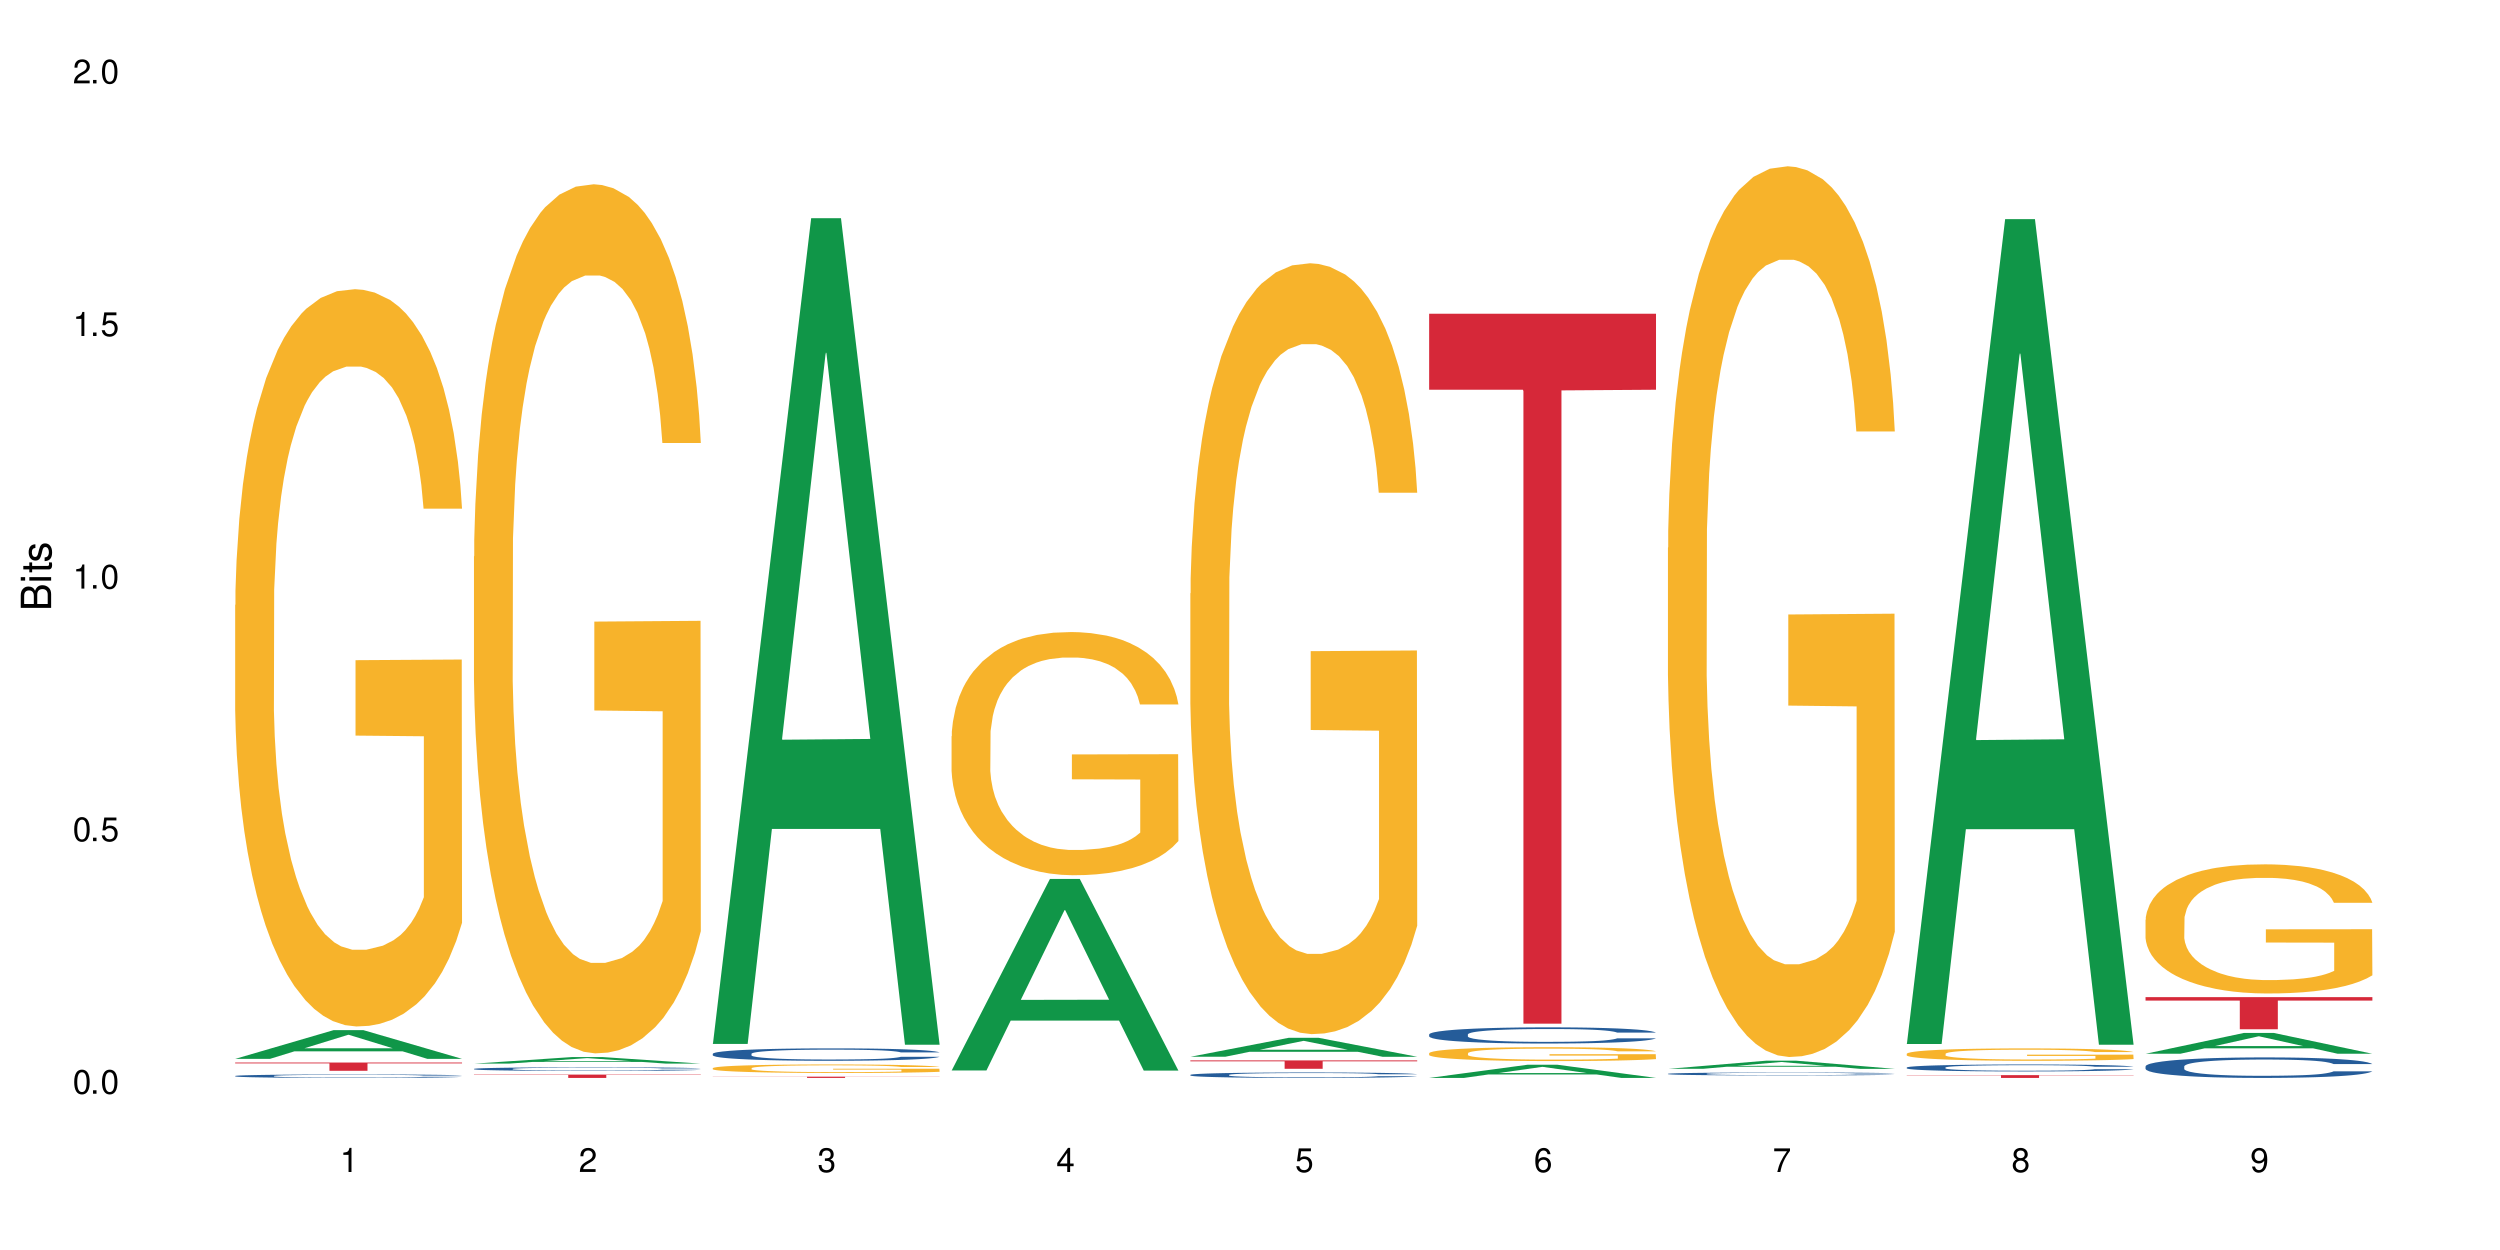 <?xml version="1.0" encoding="UTF-8"?>
<svg xmlns="http://www.w3.org/2000/svg" xmlns:xlink="http://www.w3.org/1999/xlink" width="720" height="360" viewBox="0 0 720 360">
<defs>
<g>
<g id="glyph-0-0">
</g>
<g id="glyph-0-1">
<path d="M 2.641 -6.938 C 2 -6.938 1.422 -6.656 1.078 -6.172 C 0.641 -5.562 0.406 -4.641 0.406 -3.359 C 0.406 -1.016 1.188 0.219 2.641 0.219 C 4.078 0.219 4.859 -1.016 4.859 -3.297 C 4.859 -4.641 4.656 -5.547 4.203 -6.172 C 3.844 -6.656 3.281 -6.938 2.641 -6.938 Z M 2.641 -6.188 C 3.547 -6.188 4 -5.25 4 -3.375 C 4 -1.406 3.562 -0.484 2.625 -0.484 C 1.734 -0.484 1.281 -1.438 1.281 -3.344 C 1.281 -5.25 1.734 -6.188 2.641 -6.188 Z M 2.641 -6.188 "/>
</g>
<g id="glyph-0-2">
<path d="M 1.828 -1 L 0.828 -1 L 0.828 0 L 1.828 0 Z M 1.828 -1 "/>
</g>
<g id="glyph-0-3">
<path d="M 4.562 -6.797 L 1.062 -6.797 L 0.547 -3.094 L 1.328 -3.094 C 1.719 -3.562 2.047 -3.734 2.578 -3.734 C 3.484 -3.734 4.062 -3.109 4.062 -2.094 C 4.062 -1.125 3.484 -0.531 2.578 -0.531 C 1.828 -0.531 1.375 -0.906 1.188 -1.672 L 0.328 -1.672 C 0.453 -1.109 0.547 -0.844 0.75 -0.594 C 1.125 -0.078 1.828 0.219 2.594 0.219 C 3.969 0.219 4.922 -0.781 4.922 -2.219 C 4.922 -3.562 4.031 -4.484 2.719 -4.484 C 2.25 -4.484 1.859 -4.359 1.469 -4.062 L 1.734 -5.969 L 4.562 -5.969 Z M 4.562 -6.797 "/>
</g>
<g id="glyph-0-4">
<path d="M 2.484 -4.938 L 2.484 0 L 3.328 0 L 3.328 -6.938 L 2.766 -6.938 C 2.469 -5.875 2.281 -5.734 0.984 -5.562 L 0.984 -4.938 Z M 2.484 -4.938 "/>
</g>
<g id="glyph-0-5">
<path d="M 4.859 -0.828 L 1.281 -0.828 C 1.359 -1.406 1.672 -1.781 2.5 -2.281 L 3.469 -2.828 C 4.406 -3.344 4.906 -4.062 4.906 -4.906 C 4.906 -5.484 4.672 -6.031 4.266 -6.406 C 3.859 -6.766 3.375 -6.938 2.719 -6.938 C 1.859 -6.938 1.219 -6.625 0.844 -6.031 C 0.609 -5.672 0.5 -5.234 0.484 -4.531 L 1.328 -4.531 C 1.359 -5.016 1.406 -5.281 1.531 -5.516 C 1.75 -5.938 2.188 -6.203 2.703 -6.203 C 3.469 -6.203 4.031 -5.641 4.031 -4.891 C 4.031 -4.344 3.719 -3.859 3.125 -3.516 L 2.234 -3 C 0.812 -2.172 0.406 -1.531 0.328 -0.016 L 4.859 -0.016 Z M 4.859 -0.828 "/>
</g>
<g id="glyph-0-6">
<path d="M 2.125 -3.188 L 2.578 -3.188 C 3.5 -3.188 3.984 -2.766 3.984 -1.922 C 3.984 -1.062 3.469 -0.531 2.594 -0.531 C 1.656 -0.531 1.203 -1 1.156 -2.016 L 0.312 -2.016 C 0.344 -1.453 0.438 -1.094 0.609 -0.781 C 0.953 -0.109 1.625 0.219 2.547 0.219 C 3.953 0.219 4.859 -0.625 4.859 -1.938 C 4.859 -2.828 4.516 -3.297 3.703 -3.594 C 4.344 -3.844 4.656 -4.328 4.656 -5.031 C 4.656 -6.219 3.875 -6.938 2.578 -6.938 C 1.203 -6.938 0.484 -6.172 0.453 -4.703 L 1.297 -4.703 C 1.312 -5.125 1.344 -5.359 1.453 -5.578 C 1.641 -5.969 2.062 -6.203 2.594 -6.203 C 3.344 -6.203 3.797 -5.75 3.797 -5 C 3.797 -4.516 3.609 -4.219 3.25 -4.047 C 3.016 -3.953 2.703 -3.922 2.125 -3.906 Z M 2.125 -3.188 "/>
</g>
<g id="glyph-0-7">
<path d="M 3.141 -1.672 L 3.141 0 L 3.984 0 L 3.984 -1.672 L 4.984 -1.672 L 4.984 -2.438 L 3.984 -2.438 L 3.984 -6.938 L 3.359 -6.938 L 0.266 -2.578 L 0.266 -1.672 Z M 3.141 -2.438 L 1 -2.438 L 3.141 -5.5 Z M 3.141 -2.438 "/>
</g>
<g id="glyph-0-8">
<path d="M 4.781 -5.125 C 4.609 -6.266 3.891 -6.938 2.844 -6.938 C 2.094 -6.938 1.422 -6.578 1.031 -5.953 C 0.594 -5.266 0.406 -4.422 0.406 -3.172 C 0.406 -2 0.578 -1.25 0.984 -0.641 C 1.359 -0.078 1.953 0.219 2.703 0.219 C 3.984 0.219 4.922 -0.75 4.922 -2.094 C 4.922 -3.375 4.062 -4.281 2.844 -4.281 C 2.172 -4.281 1.641 -4.031 1.281 -3.516 C 1.281 -5.234 1.828 -6.188 2.797 -6.188 C 3.391 -6.188 3.797 -5.797 3.938 -5.125 Z M 2.734 -3.531 C 3.547 -3.531 4.062 -2.953 4.062 -2.031 C 4.062 -1.156 3.484 -0.531 2.703 -0.531 C 1.922 -0.531 1.328 -1.188 1.328 -2.078 C 1.328 -2.938 1.906 -3.531 2.734 -3.531 Z M 2.734 -3.531 "/>
</g>
<g id="glyph-0-9">
<path d="M 4.984 -6.797 L 0.438 -6.797 L 0.438 -5.969 L 4.109 -5.969 C 2.5 -3.656 1.828 -2.234 1.328 0 L 2.219 0 C 2.594 -2.172 3.453 -4.047 4.984 -6.094 Z M 4.984 -6.797 "/>
</g>
<g id="glyph-0-10">
<path d="M 3.75 -3.656 C 4.469 -4.094 4.688 -4.438 4.688 -5.078 C 4.688 -6.172 3.844 -6.938 2.641 -6.938 C 1.438 -6.938 0.594 -6.172 0.594 -5.094 C 0.594 -4.438 0.812 -4.094 1.516 -3.656 C 0.734 -3.266 0.359 -2.703 0.359 -1.922 C 0.359 -0.656 1.281 0.219 2.641 0.219 C 3.984 0.219 4.922 -0.656 4.922 -1.922 C 4.922 -2.703 4.531 -3.266 3.75 -3.656 Z M 2.641 -6.188 C 3.359 -6.188 3.812 -5.75 3.812 -5.062 C 3.812 -4.406 3.344 -3.984 2.641 -3.984 C 1.922 -3.984 1.453 -4.406 1.453 -5.078 C 1.453 -5.75 1.922 -6.188 2.641 -6.188 Z M 2.641 -3.266 C 3.484 -3.266 4.062 -2.719 4.062 -1.906 C 4.062 -1.078 3.484 -0.531 2.625 -0.531 C 1.797 -0.531 1.219 -1.094 1.219 -1.906 C 1.219 -2.719 1.781 -3.266 2.641 -3.266 Z M 2.641 -3.266 "/>
</g>
<g id="glyph-0-11">
<path d="M 0.516 -1.578 C 0.672 -0.453 1.406 0.219 2.438 0.219 C 3.188 0.219 3.859 -0.141 4.266 -0.766 C 4.688 -1.453 4.891 -2.297 4.891 -3.547 C 4.891 -4.719 4.703 -5.453 4.312 -6.078 C 3.938 -6.641 3.344 -6.938 2.594 -6.938 C 1.297 -6.938 0.359 -5.969 0.359 -4.625 C 0.359 -3.344 1.234 -2.453 2.453 -2.453 C 3.094 -2.453 3.578 -2.672 4.016 -3.203 C 4 -1.484 3.469 -0.531 2.5 -0.531 C 1.906 -0.531 1.484 -0.906 1.359 -1.578 Z M 2.578 -6.203 C 3.375 -6.203 3.969 -5.531 3.969 -4.641 C 3.969 -3.797 3.391 -3.188 2.547 -3.188 C 1.734 -3.188 1.234 -3.766 1.234 -4.688 C 1.234 -5.562 1.797 -6.203 2.578 -6.203 Z M 2.578 -6.203 "/>
</g>
<g id="glyph-1-0">
</g>
<g id="glyph-1-1">
<path d="M 0 -0.953 L 0 -4.891 C 0 -5.719 -0.234 -6.344 -0.734 -6.797 C -1.188 -7.234 -1.812 -7.469 -2.5 -7.469 C -3.547 -7.469 -4.188 -7 -4.625 -5.875 C -4.984 -6.688 -5.625 -7.094 -6.531 -7.094 C -7.172 -7.094 -7.734 -6.859 -8.141 -6.391 C -8.562 -5.922 -8.75 -5.344 -8.75 -4.5 L -8.75 -0.953 Z M -4.984 -2.062 L -7.766 -2.062 L -7.766 -4.219 C -7.766 -4.844 -7.688 -5.203 -7.453 -5.5 C -7.219 -5.812 -6.859 -5.969 -6.375 -5.969 C -5.891 -5.969 -5.531 -5.812 -5.297 -5.5 C -5.062 -5.203 -4.984 -4.844 -4.984 -4.219 Z M -0.984 -2.062 L -4 -2.062 L -4 -4.781 C -4 -5.766 -3.438 -6.359 -2.484 -6.359 C -1.547 -6.359 -0.984 -5.766 -0.984 -4.781 Z M -0.984 -2.062 "/>
</g>
<g id="glyph-1-2">
<path d="M -6.281 -1.797 L -6.281 -0.797 L 0 -0.797 L 0 -1.797 Z M -8.75 -1.797 L -8.75 -0.797 L -7.484 -0.797 L -7.484 -1.797 Z M -8.75 -1.797 "/>
</g>
<g id="glyph-1-3">
<path d="M -6.281 -3.047 L -6.281 -2.016 L -8.016 -2.016 L -8.016 -1.016 L -6.281 -1.016 L -6.281 -0.172 L -5.469 -0.172 L -5.469 -1.016 L -0.719 -1.016 C -0.078 -1.016 0.281 -1.453 0.281 -2.234 C 0.281 -2.5 0.25 -2.719 0.188 -3.047 L -0.641 -3.047 C -0.609 -2.906 -0.594 -2.766 -0.594 -2.562 C -0.594 -2.141 -0.719 -2.016 -1.156 -2.016 L -5.469 -2.016 L -5.469 -3.047 Z M -6.281 -3.047 "/>
</g>
<g id="glyph-1-4">
<path d="M -4.531 -5.25 C -5.766 -5.25 -6.469 -4.422 -6.469 -2.969 C -6.469 -1.516 -5.719 -0.562 -4.547 -0.562 C -3.562 -0.562 -3.094 -1.062 -2.734 -2.562 L -2.516 -3.484 C -2.344 -4.188 -2.094 -4.469 -1.641 -4.469 C -1.047 -4.469 -0.641 -3.875 -0.641 -3 C -0.641 -2.453 -0.797 -2 -1.062 -1.75 C -1.25 -1.594 -1.422 -1.531 -1.875 -1.469 L -1.875 -0.406 C -0.422 -0.453 0.281 -1.266 0.281 -2.922 C 0.281 -4.5 -0.5 -5.516 -1.719 -5.516 C -2.656 -5.516 -3.172 -4.984 -3.469 -3.734 L -3.703 -2.766 C -3.891 -1.953 -4.156 -1.609 -4.594 -1.609 C -5.188 -1.609 -5.547 -2.125 -5.547 -2.938 C -5.547 -3.75 -5.203 -4.172 -4.531 -4.203 Z M -4.531 -5.25 "/>
</g>
</g>
</defs>
<rect x="-72" y="-36" width="864" height="432" fill="rgb(100%, 100%, 100%)" fill-opacity="1"/>
<path fill-rule="nonzero" fill="rgb(6.275%, 58.824%, 28.235%)" fill-opacity="1" d="M 67.73 304.945 L 67.801 304.938 L 96.07 296.68 L 104.656 296.68 L 133.066 304.953 L 123.082 304.953 L 115.965 302.793 L 84.762 302.793 L 77.781 304.945 L 67.73 304.945 L 87.766 301.902 L 113.102 301.895 L 100.469 298.031 L 100.328 298.023 L 100.188 298.047 L 87.695 301.895 L 87.766 301.902 Z M 67.73 304.945 "/>
<path fill-rule="nonzero" fill="rgb(14.51%, 36.078%, 60%)" fill-opacity="1" d="M 67.73 309.875 L 67.812 309.875 L 67.812 309.852 L 68.051 309.816 L 68.605 309.773 L 69.164 309.742 L 70.598 309.688 L 72.59 309.637 L 74.664 309.598 L 76.176 309.574 L 77.531 309.555 L 80.637 309.52 L 82.629 309.504 L 84.781 309.488 L 87.41 309.473 L 89.324 309.461 L 93.625 309.449 L 96.812 309.441 L 99.281 309.438 L 104.621 309.438 L 107.809 309.441 L 110.117 309.445 L 112.668 309.453 L 114.82 309.461 L 118.562 309.484 L 121.91 309.508 L 123.426 309.523 L 125.816 309.551 L 127.648 309.578 L 128.922 309.602 L 130.355 309.637 L 131.629 309.68 L 132.586 309.727 L 133.066 309.766 L 121.91 309.766 L 121.352 309.727 L 120.715 309.699 L 119.52 309.66 L 118.324 309.637 L 116.652 309.609 L 115.137 309.59 L 113.066 309.574 L 111.234 309.562 L 109.32 309.555 L 107.488 309.547 L 103.984 309.543 L 98.406 309.543 L 95.297 309.551 L 93.625 309.559 L 91.234 309.57 L 89.562 309.582 L 87.57 309.602 L 86.215 309.617 L 84.543 309.641 L 83.348 309.664 L 81.992 309.691 L 81.195 309.715 L 80.48 309.742 L 79.84 309.77 L 79.363 309.805 L 79.043 309.836 L 78.887 309.871 L 78.887 310.012 L 79.043 310.047 L 79.441 310.086 L 80.48 310.141 L 81.992 310.188 L 83.746 310.227 L 85.418 310.254 L 86.375 310.27 L 87.648 310.281 L 89.641 310.301 L 92.512 310.32 L 94.184 310.328 L 96.734 310.332 L 99.363 310.336 L 102.867 310.336 L 105.977 310.332 L 108.047 310.328 L 110.199 310.32 L 113.145 310.305 L 114.98 310.293 L 116.57 310.273 L 117.766 310.258 L 118.562 310.242 L 119.758 310.215 L 120.715 310.184 L 121.434 310.148 L 121.91 310.117 L 133.066 310.117 L 132.586 310.156 L 131.871 310.191 L 131.152 310.219 L 130.039 310.25 L 128.762 310.277 L 126.93 310.312 L 125.418 310.332 L 123.426 310.355 L 121.59 310.371 L 119.602 310.387 L 116.652 310.406 L 114.738 310.414 L 112.668 310.422 L 110.199 310.43 L 107.09 310.438 L 103.746 310.441 L 97.289 310.441 L 94.82 310.438 L 91.555 310.43 L 87.492 310.41 L 84.543 310.395 L 82.23 310.375 L 80.238 310.359 L 78.008 310.332 L 75.141 310.293 L 73.387 310.262 L 72.191 310.238 L 70.84 310.199 L 69.883 310.168 L 68.766 310.117 L 67.969 310.051 L 67.73 310 Z M 67.73 309.875 "/>
<path fill-rule="nonzero" fill="rgb(96.863%, 70.196%, 16.863%)" fill-opacity="1" d="M 67.73 174.234 L 67.812 174.039 L 67.812 170.16 L 68.129 161.434 L 68.926 149.41 L 69.961 139.52 L 71.078 131.766 L 71.793 127.691 L 72.988 121.875 L 74.023 117.609 L 76.656 108.883 L 80 100.738 L 81.832 97.246 L 83.906 93.949 L 86.852 90.266 L 88.207 88.91 L 92.352 85.805 L 97.051 83.867 L 102.23 83.285 L 104.621 83.48 L 107.887 84.254 L 112.348 86.387 L 114.898 88.328 L 116.891 90.266 L 118.961 92.785 L 121.512 96.664 L 123.902 101.32 L 125.816 105.973 L 127.727 111.789 L 129.32 117.996 L 130.676 124.785 L 131.871 132.93 L 132.586 139.715 L 133.066 146.504 L 121.988 146.504 L 121.352 139.715 L 120.637 134.48 L 119.441 128.078 L 118.246 123.426 L 117.051 119.742 L 114.82 114.699 L 112.906 111.598 L 110.516 108.883 L 108.207 107.137 L 105.578 105.973 L 103.984 105.586 L 99.762 105.586 L 95.938 106.941 L 93.707 108.496 L 92.113 110.047 L 89.879 112.953 L 88.527 115.281 L 87.73 116.832 L 85.34 122.844 L 83.746 128.273 L 82.871 131.957 L 81.754 137.777 L 80.957 143.012 L 80.082 150.77 L 79.602 156.586 L 78.965 169.773 L 78.887 204.68 L 79.125 212.047 L 79.602 219.996 L 80.238 226.977 L 81.195 234.348 L 82.152 239.973 L 83.824 247.535 L 85.258 252.574 L 86.375 255.871 L 88.527 261.109 L 89.402 262.852 L 91.473 266.344 L 93.625 269.059 L 96.254 271.387 L 98.246 272.551 L 101.434 273.52 L 105.496 273.52 L 110.277 272.355 L 113.305 270.805 L 115.379 269.254 L 116.73 267.895 L 118.406 265.762 L 119.602 263.824 L 120.715 261.691 L 122.07 258.395 L 122.07 212.047 L 102.391 211.852 L 102.391 190.133 L 132.984 189.941 L 133.066 265.762 L 131.391 270.996 L 129.32 276.039 L 127.328 279.918 L 125.258 283.215 L 122.309 286.898 L 119.918 289.227 L 116.254 291.941 L 112.906 293.688 L 109.402 294.852 L 106.293 295.434 L 102.629 295.625 L 99.363 295.238 L 95.855 294.074 L 93.066 292.523 L 90.52 290.582 L 87.969 288.062 L 84.781 283.992 L 82.711 280.695 L 80.559 276.621 L 78.406 271.773 L 76.496 266.539 L 75.219 262.465 L 73.945 257.812 L 72.59 251.992 L 71.316 245.402 L 70.359 239.391 L 69.484 232.602 L 68.848 226.203 L 68.211 217.477 L 67.891 210.496 L 67.73 204.484 Z M 67.73 174.234 "/>
<path fill-rule="nonzero" fill="rgb(83.922%, 15.686%, 22.353%)" fill-opacity="1" d="M 67.73 306.008 L 133.066 306.008 L 133.066 306.262 L 105.836 306.266 L 105.836 308.383 L 94.879 308.383 L 94.879 306.266 L 94.723 306.262 L 67.73 306.262 Z M 67.73 306.008 "/>
<path fill-rule="nonzero" fill="rgb(6.275%, 58.824%, 28.235%)" fill-opacity="1" d="M 136.504 306.324 L 136.574 306.32 L 164.844 304.43 L 173.43 304.43 L 201.836 306.324 L 191.855 306.324 L 184.738 305.828 L 153.535 305.828 L 146.555 306.324 L 136.504 306.324 L 156.535 305.625 L 181.875 305.625 L 169.242 304.738 L 169.102 304.734 L 168.961 304.742 L 156.469 305.625 L 156.535 305.625 Z M 136.504 306.324 "/>
<path fill-rule="nonzero" fill="rgb(14.51%, 36.078%, 60%)" fill-opacity="1" d="M 136.504 307.832 L 136.582 307.832 L 136.582 307.809 L 136.824 307.773 L 137.379 307.727 L 137.938 307.695 L 139.371 307.641 L 141.363 307.586 L 143.434 307.543 L 144.949 307.52 L 146.305 307.5 L 149.41 307.465 L 151.402 307.445 L 153.555 307.43 L 156.184 307.414 L 158.098 307.402 L 162.398 307.391 L 165.586 307.383 L 168.055 307.379 L 173.395 307.379 L 176.582 307.383 L 178.891 307.387 L 181.441 307.395 L 183.594 307.402 L 187.336 307.426 L 190.684 307.453 L 192.195 307.469 L 194.586 307.496 L 196.418 307.523 L 197.695 307.551 L 199.129 307.586 L 200.402 307.629 L 201.359 307.676 L 201.836 307.719 L 190.684 307.719 L 190.125 307.68 L 189.488 307.648 L 188.293 307.609 L 187.098 307.582 L 185.426 307.555 L 183.91 307.539 L 181.84 307.52 L 180.008 307.508 L 178.094 307.5 L 176.262 307.492 L 172.758 307.488 L 167.18 307.488 L 164.07 307.496 L 162.398 307.504 L 160.008 307.52 L 158.336 307.531 L 156.344 307.551 L 154.988 307.566 L 153.316 307.59 L 152.121 307.613 L 150.766 307.645 L 149.969 307.668 L 149.25 307.695 L 148.613 307.727 L 148.137 307.758 L 147.816 307.793 L 147.66 307.828 L 147.66 307.977 L 147.816 308.012 L 148.215 308.051 L 149.25 308.109 L 150.766 308.16 L 152.52 308.199 L 154.191 308.227 L 155.148 308.242 L 156.422 308.258 L 158.414 308.277 L 161.281 308.293 L 162.957 308.301 L 165.504 308.309 L 168.137 308.312 L 171.641 308.312 L 174.746 308.309 L 176.82 308.305 L 178.973 308.297 L 181.918 308.281 L 183.75 308.266 L 185.344 308.246 L 186.539 308.23 L 187.336 308.215 L 188.531 308.184 L 189.488 308.152 L 190.203 308.121 L 190.684 308.086 L 201.836 308.086 L 201.359 308.125 L 200.645 308.16 L 199.926 308.191 L 198.809 308.223 L 197.535 308.254 L 195.703 308.285 L 194.188 308.309 L 192.195 308.332 L 190.363 308.352 L 188.371 308.367 L 185.426 308.387 L 183.512 308.395 L 181.441 308.402 L 178.973 308.41 L 175.863 308.418 L 172.516 308.422 L 166.062 308.422 L 163.594 308.418 L 160.328 308.406 L 156.262 308.391 L 153.316 308.371 L 151.004 308.355 L 149.012 308.336 L 146.781 308.309 L 143.914 308.27 L 142.16 308.234 L 140.965 308.207 L 139.609 308.172 L 138.656 308.137 L 137.539 308.086 L 136.742 308.016 L 136.504 307.965 Z M 136.504 307.832 "/>
<path fill-rule="nonzero" fill="rgb(96.863%, 70.196%, 16.863%)" fill-opacity="1" d="M 136.504 160.277 L 136.582 160.047 L 136.582 155.477 L 136.902 145.188 L 137.699 131.016 L 138.734 119.359 L 139.852 110.215 L 140.566 105.414 L 141.762 98.555 L 142.797 93.527 L 145.426 83.242 L 148.773 73.641 L 150.605 69.527 L 152.68 65.641 L 155.625 61.297 L 156.98 59.695 L 161.125 56.039 L 165.824 53.754 L 171.004 53.066 L 173.395 53.297 L 176.66 54.211 L 181.121 56.723 L 183.672 59.012 L 185.664 61.297 L 187.734 64.27 L 190.285 68.84 L 192.676 74.324 L 194.586 79.812 L 196.5 86.668 L 198.094 93.984 L 199.449 101.984 L 200.645 111.586 L 201.359 119.586 L 201.836 127.586 L 190.762 127.586 L 190.125 119.586 L 189.41 113.414 L 188.215 105.871 L 187.02 100.387 L 185.824 96.043 L 183.594 90.098 L 181.68 86.441 L 179.289 83.242 L 176.98 81.184 L 174.348 79.812 L 172.758 79.355 L 168.535 79.355 L 164.707 80.957 L 162.477 82.785 L 160.883 84.613 L 158.652 88.043 L 157.301 90.785 L 156.504 92.613 L 154.113 99.699 L 152.52 106.102 L 151.641 110.441 L 150.527 117.301 L 149.73 123.473 L 148.852 132.617 L 148.375 139.473 L 147.738 155.02 L 147.66 196.164 L 147.898 204.852 L 148.375 214.223 L 149.012 222.453 L 149.969 231.141 L 150.926 237.77 L 152.598 246.684 L 154.031 252.625 L 155.148 256.512 L 157.301 262.684 L 158.176 264.742 L 160.246 268.855 L 162.398 272.055 L 165.027 274.801 L 167.02 276.172 L 170.207 277.312 L 174.27 277.312 L 179.051 275.941 L 182.078 274.113 L 184.148 272.285 L 185.504 270.684 L 187.176 268.172 L 188.371 265.883 L 189.488 263.371 L 190.844 259.484 L 190.844 204.852 L 171.164 204.621 L 171.164 179.02 L 201.758 178.793 L 201.836 268.172 L 200.164 274.344 L 198.094 280.285 L 196.102 284.859 L 194.031 288.742 L 191.082 293.086 L 188.691 295.828 L 185.027 299.031 L 181.68 301.086 L 178.176 302.457 L 175.066 303.145 L 171.402 303.375 L 168.137 302.918 L 164.629 301.543 L 161.84 299.715 L 159.289 297.43 L 156.742 294.457 L 153.555 289.656 L 151.484 285.773 L 149.332 280.973 L 147.18 275.258 L 145.27 269.086 L 143.992 264.285 L 142.719 258.797 L 141.363 251.941 L 140.09 244.168 L 139.133 237.082 L 138.258 229.082 L 137.617 221.539 L 136.98 211.25 L 136.664 203.023 L 136.504 195.938 Z M 136.504 160.277 "/>
<path fill-rule="nonzero" fill="rgb(83.922%, 15.686%, 22.353%)" fill-opacity="1" d="M 136.504 309.477 L 201.836 309.477 L 201.836 309.578 L 174.609 309.582 L 174.609 310.441 L 163.652 310.441 L 163.652 309.582 L 163.496 309.578 L 136.504 309.578 Z M 136.504 309.477 "/>
<path fill-rule="nonzero" fill="rgb(6.275%, 58.824%, 28.235%)" fill-opacity="1" d="M 205.277 300.652 L 205.348 300.43 L 233.617 62.844 L 242.203 62.844 L 270.609 300.875 L 260.629 300.875 L 253.508 238.742 L 222.309 238.742 L 215.328 300.652 L 205.277 300.652 L 225.309 213.039 L 250.648 212.816 L 238.012 101.734 L 237.875 101.512 L 237.734 102.18 L 225.238 212.816 L 225.309 213.039 Z M 205.277 300.652 "/>
<path fill-rule="nonzero" fill="rgb(14.51%, 36.078%, 60%)" fill-opacity="1" d="M 205.277 303.488 L 205.355 303.484 L 205.355 303.406 L 205.594 303.281 L 206.152 303.125 L 206.711 303.016 L 208.145 302.824 L 210.137 302.637 L 212.207 302.492 L 213.723 302.406 L 215.078 302.344 L 218.184 302.223 L 220.176 302.16 L 222.328 302.102 L 224.957 302.047 L 226.867 302.016 L 231.172 301.961 L 234.359 301.941 L 236.828 301.93 L 242.168 301.93 L 245.352 301.941 L 247.664 301.961 L 250.215 301.984 L 252.363 302.016 L 256.109 302.086 L 259.457 302.18 L 260.969 302.23 L 263.359 302.332 L 265.191 302.43 L 266.469 302.516 L 267.902 302.637 L 269.176 302.785 L 270.133 302.949 L 270.609 303.09 L 259.457 303.09 L 258.898 302.961 L 258.262 302.859 L 257.066 302.727 L 255.871 302.629 L 254.195 302.535 L 252.684 302.473 L 250.613 302.41 L 248.777 302.371 L 246.867 302.344 L 245.035 302.324 L 241.527 302.305 L 237.465 302.305 L 235.953 302.309 L 232.844 302.336 L 231.172 302.359 L 228.781 302.402 L 227.109 302.445 L 225.117 302.512 L 223.762 302.566 L 222.09 302.652 L 220.895 302.727 L 219.539 302.836 L 218.742 302.918 L 218.023 303.008 L 217.387 303.117 L 216.91 303.23 L 216.59 303.352 L 216.43 303.473 L 216.43 303.977 L 216.59 304.098 L 216.988 304.234 L 218.023 304.434 L 219.539 304.605 L 221.293 304.742 L 222.965 304.84 L 223.922 304.887 L 225.195 304.941 L 227.188 305.004 L 230.055 305.07 L 231.73 305.098 L 234.277 305.125 L 236.906 305.137 L 240.414 305.137 L 243.52 305.125 L 245.594 305.105 L 247.742 305.082 L 250.691 305.023 L 252.523 304.973 L 254.117 304.91 L 255.312 304.848 L 256.109 304.797 L 257.305 304.695 L 258.262 304.582 L 258.977 304.469 L 259.457 304.359 L 270.609 304.359 L 270.133 304.488 L 269.414 304.617 L 268.699 304.711 L 267.582 304.824 L 266.309 304.926 L 264.477 305.043 L 262.961 305.117 L 260.969 305.199 L 259.137 305.262 L 257.145 305.316 L 254.195 305.383 L 252.285 305.414 L 250.215 305.445 L 247.742 305.469 L 244.637 305.492 L 241.289 305.508 L 238.184 305.508 L 234.836 305.504 L 232.367 305.488 L 229.098 305.461 L 225.035 305.402 L 222.09 305.34 L 219.777 305.277 L 217.785 305.211 L 215.555 305.125 L 212.688 304.98 L 210.934 304.867 L 209.738 304.777 L 208.383 304.648 L 207.426 304.535 L 206.312 304.352 L 205.516 304.117 L 205.277 303.938 Z M 205.277 303.488 "/>
<path fill-rule="nonzero" fill="rgb(96.863%, 70.196%, 16.863%)" fill-opacity="1" d="M 205.277 307.617 L 205.355 307.613 L 205.355 307.57 L 205.676 307.469 L 206.473 307.328 L 207.508 307.215 L 208.621 307.125 L 209.34 307.078 L 210.535 307.012 L 211.57 306.961 L 214.199 306.859 L 217.547 306.766 L 219.379 306.727 L 221.449 306.688 L 224.398 306.645 L 225.754 306.629 L 229.895 306.594 L 234.598 306.57 L 239.777 306.562 L 242.168 306.566 L 245.434 306.574 L 249.895 306.598 L 252.445 306.621 L 254.438 306.645 L 256.508 306.672 L 259.059 306.719 L 261.449 306.773 L 263.359 306.828 L 265.273 306.895 L 266.867 306.965 L 268.219 307.043 L 269.414 307.137 L 270.133 307.219 L 270.609 307.297 L 259.535 307.297 L 258.898 307.219 L 258.18 307.156 L 256.984 307.082 L 255.789 307.027 L 254.594 306.984 L 252.363 306.926 L 250.453 306.891 L 248.062 306.859 L 245.75 306.84 L 243.121 306.828 L 241.527 306.82 L 237.305 306.82 L 233.48 306.836 L 231.25 306.855 L 229.656 306.875 L 227.426 306.906 L 226.07 306.934 L 225.273 306.953 L 222.883 307.023 L 221.293 307.086 L 220.414 307.129 L 219.301 307.195 L 218.504 307.254 L 217.625 307.344 L 217.148 307.414 L 216.512 307.566 L 216.43 307.969 L 216.672 308.055 L 217.148 308.145 L 217.785 308.227 L 218.742 308.312 L 219.699 308.379 L 221.371 308.465 L 222.805 308.523 L 223.922 308.562 L 226.07 308.621 L 226.949 308.641 L 229.02 308.684 L 231.172 308.715 L 233.801 308.742 L 235.793 308.754 L 238.98 308.766 L 243.043 308.766 L 247.824 308.754 L 250.852 308.734 L 252.922 308.715 L 254.277 308.699 L 255.949 308.676 L 257.145 308.652 L 258.262 308.629 L 259.613 308.59 L 259.613 308.055 L 239.934 308.051 L 239.934 307.801 L 270.531 307.797 L 270.609 308.676 L 268.938 308.738 L 266.867 308.797 L 264.875 308.84 L 262.801 308.879 L 259.855 308.922 L 257.465 308.949 L 253.801 308.98 L 250.453 309 L 246.945 309.012 L 243.84 309.02 L 240.176 309.023 L 236.906 309.016 L 233.402 309.004 L 230.613 308.984 L 228.062 308.965 L 225.516 308.934 L 222.328 308.887 L 220.254 308.848 L 218.105 308.801 L 215.953 308.746 L 214.039 308.684 L 212.766 308.637 L 211.492 308.586 L 210.137 308.516 L 208.863 308.441 L 207.906 308.371 L 207.027 308.293 L 206.391 308.219 L 205.754 308.117 L 205.438 308.035 L 205.277 307.965 Z M 205.277 307.617 "/>
<path fill-rule="nonzero" fill="rgb(83.922%, 15.686%, 22.353%)" fill-opacity="1" d="M 205.277 310.078 L 270.609 310.078 L 270.609 310.117 L 243.383 310.117 L 243.383 310.441 L 232.426 310.441 L 232.426 310.117 L 205.277 310.117 Z M 205.277 310.078 "/>
<path fill-rule="nonzero" fill="rgb(6.275%, 58.824%, 28.235%)" fill-opacity="1" d="M 274.051 308.289 L 274.117 308.238 L 302.387 253.125 L 310.973 253.125 L 339.383 308.34 L 329.402 308.34 L 322.281 293.926 L 291.082 293.926 L 284.102 308.289 L 274.051 308.289 L 294.082 287.965 L 319.422 287.914 L 306.785 262.145 L 306.645 262.094 L 306.508 262.25 L 294.012 287.914 L 294.082 287.965 Z M 274.051 308.289 "/>
<path fill-rule="nonzero" fill="rgb(96.863%, 70.196%, 16.863%)" fill-opacity="1" d="M 274.051 212.027 L 274.129 211.961 L 274.129 210.684 L 274.449 207.805 L 275.246 203.84 L 276.281 200.578 L 277.395 198.02 L 278.113 196.676 L 279.309 194.754 L 280.344 193.348 L 282.973 190.469 L 286.32 187.785 L 288.152 186.633 L 290.223 185.543 L 293.172 184.328 L 294.527 183.883 L 298.668 182.859 L 303.371 182.219 L 308.547 182.027 L 310.938 182.09 L 314.207 182.348 L 318.668 183.051 L 321.219 183.691 L 323.207 184.328 L 325.281 185.16 L 327.832 186.441 L 330.219 187.977 L 332.133 189.512 L 334.043 191.43 L 335.637 193.477 L 336.992 195.715 L 338.188 198.402 L 338.906 200.641 L 339.383 202.879 L 328.309 202.879 L 327.672 200.641 L 326.953 198.914 L 325.758 196.801 L 324.562 195.266 L 323.367 194.051 L 321.137 192.391 L 319.227 191.367 L 316.836 190.469 L 314.523 189.895 L 311.895 189.512 L 310.301 189.383 L 306.078 189.383 L 302.254 189.832 L 300.023 190.344 L 298.43 190.855 L 296.199 191.812 L 294.844 192.582 L 294.047 193.094 L 291.656 195.074 L 290.062 196.867 L 289.188 198.082 L 288.07 200 L 287.273 201.727 L 286.398 204.285 L 285.922 206.207 L 285.285 210.555 L 285.203 222.07 L 285.441 224.5 L 285.922 227.121 L 286.559 229.426 L 287.516 231.855 L 288.469 233.711 L 290.145 236.207 L 291.578 237.867 L 292.691 238.957 L 294.844 240.684 L 295.723 241.258 L 297.793 242.41 L 299.945 243.305 L 302.574 244.074 L 304.566 244.457 L 307.75 244.777 L 311.816 244.777 L 316.598 244.395 L 319.625 243.883 L 321.695 243.371 L 323.051 242.922 L 324.723 242.219 L 325.918 241.578 L 327.035 240.875 L 328.387 239.789 L 328.387 224.5 L 308.707 224.438 L 308.707 217.273 L 339.305 217.207 L 339.383 242.219 L 337.711 243.945 L 335.637 245.609 L 333.645 246.887 L 331.574 247.977 L 328.625 249.191 L 326.238 249.957 L 322.57 250.855 L 319.227 251.43 L 315.719 251.812 L 312.613 252.004 L 308.945 252.07 L 305.68 251.941 L 302.176 251.559 L 299.387 251.047 L 296.836 250.406 L 294.285 249.574 L 291.102 248.23 L 289.027 247.145 L 286.875 245.801 L 284.727 244.203 L 282.812 242.473 L 281.539 241.133 L 280.266 239.598 L 278.91 237.676 L 277.633 235.504 L 276.68 233.52 L 275.801 231.281 L 275.164 229.168 L 274.527 226.293 L 274.207 223.988 L 274.051 222.004 Z M 274.051 212.027 "/>
<path fill-rule="nonzero" fill="rgb(6.275%, 58.824%, 28.235%)" fill-opacity="1" d="M 342.82 304.344 L 342.891 304.34 L 371.16 298.887 L 379.746 298.887 L 408.156 304.352 L 398.176 304.352 L 391.055 302.922 L 359.852 302.922 L 352.875 304.344 L 342.82 304.344 L 362.855 302.332 L 388.191 302.328 L 375.559 299.781 L 375.418 299.773 L 375.281 299.789 L 362.785 302.328 L 362.855 302.332 Z M 342.82 304.344 "/>
<path fill-rule="nonzero" fill="rgb(14.51%, 36.078%, 60%)" fill-opacity="1" d="M 342.82 309.559 L 342.902 309.555 L 342.902 309.52 L 343.141 309.465 L 343.699 309.398 L 344.258 309.352 L 345.691 309.266 L 347.684 309.184 L 349.754 309.121 L 351.266 309.086 L 352.621 309.055 L 355.73 309.004 L 357.723 308.977 L 359.871 308.953 L 362.5 308.926 L 364.414 308.914 L 368.715 308.891 L 371.902 308.879 L 374.375 308.875 L 379.711 308.875 L 382.898 308.883 L 385.211 308.887 L 387.758 308.898 L 389.91 308.914 L 393.656 308.945 L 397 308.984 L 398.516 309.008 L 400.906 309.051 L 402.738 309.094 L 404.012 309.133 L 405.445 309.184 L 406.723 309.25 L 407.68 309.32 L 408.156 309.383 L 397 309.383 L 396.445 309.328 L 395.805 309.281 L 394.609 309.223 L 393.414 309.184 L 391.742 309.141 L 390.23 309.113 L 388.156 309.086 L 386.324 309.07 L 384.414 309.055 L 382.578 309.047 L 379.074 309.039 L 375.012 309.039 L 373.496 309.043 L 370.391 309.055 L 368.715 309.062 L 366.324 309.082 L 364.652 309.102 L 362.66 309.129 L 361.305 309.156 L 359.633 309.191 L 358.438 309.227 L 357.082 309.273 L 356.285 309.309 L 355.57 309.348 L 354.934 309.395 L 354.453 309.445 L 354.137 309.5 L 353.977 309.551 L 353.977 309.773 L 354.137 309.824 L 354.535 309.883 L 355.57 309.973 L 357.082 310.047 L 358.836 310.105 L 360.508 310.148 L 361.465 310.168 L 362.742 310.191 L 364.734 310.223 L 367.602 310.25 L 369.273 310.262 L 371.824 310.273 L 374.453 310.277 L 377.957 310.277 L 381.066 310.273 L 383.137 310.266 L 385.289 310.254 L 388.238 310.23 L 390.07 310.207 L 391.664 310.18 L 392.859 310.152 L 393.656 310.129 L 394.852 310.086 L 395.805 310.035 L 396.523 309.988 L 397 309.938 L 408.156 309.938 L 407.68 309.996 L 406.961 310.051 L 406.242 310.094 L 405.129 310.145 L 403.852 310.188 L 402.02 310.238 L 400.508 310.27 L 398.516 310.305 L 396.684 310.332 L 394.691 310.355 L 391.742 310.387 L 389.832 310.398 L 387.758 310.414 L 385.289 310.426 L 382.18 310.434 L 378.836 310.441 L 375.727 310.441 L 372.383 310.438 L 369.91 310.434 L 366.645 310.422 L 362.582 310.395 L 359.633 310.367 L 357.324 310.34 L 355.332 310.312 L 353.102 310.273 L 350.23 310.211 L 348.48 310.16 L 347.285 310.121 L 345.93 310.066 L 344.973 310.016 L 343.859 309.934 L 343.062 309.832 L 342.82 309.754 Z M 342.82 309.559 "/>
<path fill-rule="nonzero" fill="rgb(96.863%, 70.196%, 16.863%)" fill-opacity="1" d="M 342.82 170.906 L 342.902 170.703 L 342.902 166.648 L 343.219 157.527 L 344.016 144.953 L 345.051 134.613 L 346.168 126.504 L 346.887 122.246 L 348.082 116.164 L 349.117 111.703 L 351.746 102.578 L 355.094 94.062 L 356.926 90.414 L 358.996 86.965 L 361.945 83.113 L 363.297 81.695 L 367.441 78.449 L 372.141 76.422 L 377.32 75.816 L 379.711 76.02 L 382.977 76.828 L 387.441 79.059 L 389.988 81.086 L 391.98 83.113 L 394.055 85.75 L 396.602 89.805 L 398.992 94.672 L 400.906 99.539 L 402.816 105.621 L 404.41 112.109 L 405.766 119.203 L 406.961 127.719 L 407.68 134.816 L 408.156 141.914 L 397.082 141.914 L 396.445 134.816 L 395.727 129.344 L 394.531 122.652 L 393.336 117.785 L 392.141 113.934 L 389.91 108.66 L 387.996 105.418 L 385.609 102.578 L 383.297 100.754 L 380.668 99.539 L 379.074 99.133 L 374.852 99.133 L 371.027 100.551 L 368.797 102.172 L 367.203 103.797 L 364.973 106.836 L 363.617 109.27 L 362.82 110.891 L 360.43 117.176 L 358.836 122.855 L 357.961 126.707 L 356.844 132.789 L 356.047 138.266 L 355.172 146.375 L 354.695 152.457 L 354.055 166.242 L 353.977 202.738 L 354.215 210.445 L 354.695 218.758 L 355.332 226.059 L 356.285 233.762 L 357.242 239.641 L 358.918 247.551 L 360.352 252.82 L 361.465 256.27 L 363.617 261.742 L 364.492 263.566 L 366.566 267.215 L 368.715 270.055 L 371.344 272.488 L 373.336 273.703 L 376.523 274.719 L 380.59 274.719 L 385.367 273.5 L 388.395 271.879 L 390.469 270.258 L 391.824 268.84 L 393.496 266.609 L 394.691 264.582 L 395.805 262.352 L 397.16 258.902 L 397.16 210.445 L 377.48 210.242 L 377.48 187.535 L 408.074 187.332 L 408.156 266.609 L 406.484 272.082 L 404.41 277.355 L 402.418 281.41 L 400.348 284.855 L 397.398 288.707 L 395.008 291.141 L 391.344 293.98 L 387.996 295.805 L 384.492 297.023 L 381.387 297.629 L 377.719 297.832 L 374.453 297.426 L 370.949 296.211 L 368.16 294.59 L 365.609 292.562 L 363.059 289.926 L 359.871 285.668 L 357.801 282.219 L 355.648 277.961 L 353.5 272.895 L 351.586 267.418 L 350.312 263.16 L 349.035 258.297 L 347.684 252.211 L 346.406 245.32 L 345.449 239.035 L 344.574 231.938 L 343.938 225.246 L 343.301 216.121 L 342.98 208.824 L 342.82 202.539 Z M 342.82 170.906 "/>
<path fill-rule="nonzero" fill="rgb(83.922%, 15.686%, 22.353%)" fill-opacity="1" d="M 342.82 305.402 L 408.156 305.402 L 408.156 305.664 L 380.926 305.664 L 380.926 307.82 L 369.973 307.82 L 369.973 305.668 L 369.812 305.664 L 342.82 305.664 Z M 342.82 305.402 "/>
<path fill-rule="nonzero" fill="rgb(6.275%, 58.824%, 28.235%)" fill-opacity="1" d="M 411.594 310.438 L 411.664 310.434 L 439.934 306.645 L 448.52 306.645 L 476.93 310.441 L 466.945 310.441 L 459.828 309.449 L 428.625 309.449 L 421.645 310.438 L 411.594 310.438 L 431.629 309.039 L 456.965 309.035 L 444.332 307.266 L 444.191 307.262 L 444.051 307.273 L 431.559 309.035 L 431.629 309.039 Z M 411.594 310.438 "/>
<path fill-rule="nonzero" fill="rgb(14.51%, 36.078%, 60%)" fill-opacity="1" d="M 411.594 297.906 L 411.676 297.902 L 411.676 297.797 L 411.914 297.637 L 412.473 297.434 L 413.027 297.293 L 414.461 297.039 L 416.453 296.797 L 418.527 296.609 L 420.039 296.5 L 421.395 296.414 L 424.5 296.254 L 426.492 296.176 L 428.645 296.102 L 431.273 296.031 L 433.188 295.988 L 437.488 295.918 L 440.676 295.891 L 443.145 295.875 L 448.484 295.875 L 451.672 295.895 L 453.98 295.914 L 456.531 295.949 L 458.684 295.988 L 462.426 296.082 L 465.773 296.199 L 467.289 296.27 L 469.68 296.402 L 471.512 296.527 L 472.785 296.641 L 474.219 296.797 L 475.496 296.988 L 476.449 297.207 L 476.93 297.391 L 465.773 297.391 L 465.215 297.219 L 464.578 297.086 L 463.383 296.91 L 462.188 296.789 L 460.516 296.664 L 459 296.582 L 456.93 296.504 L 455.098 296.453 L 453.184 296.414 L 451.352 296.387 L 447.848 296.363 L 443.785 296.363 L 442.27 296.371 L 439.164 296.406 L 437.488 296.434 L 435.098 296.496 L 433.426 296.551 L 431.434 296.637 L 430.078 296.707 L 428.406 296.816 L 427.211 296.918 L 425.855 297.059 L 425.059 297.164 L 424.344 297.281 L 423.707 297.422 L 423.227 297.574 L 422.91 297.73 L 422.75 297.883 L 422.75 298.543 L 422.91 298.695 L 423.309 298.875 L 424.344 299.137 L 425.855 299.363 L 427.609 299.539 L 429.281 299.668 L 430.238 299.727 L 431.512 299.797 L 433.504 299.883 L 436.375 299.969 L 438.047 300 L 440.598 300.035 L 443.227 300.051 L 446.73 300.051 L 449.84 300.035 L 451.91 300.016 L 454.062 299.98 L 457.008 299.906 L 458.844 299.84 L 460.438 299.758 L 461.629 299.676 L 462.426 299.609 L 463.621 299.477 L 464.578 299.332 L 465.297 299.184 L 465.773 299.039 L 476.93 299.039 L 476.449 299.207 L 475.734 299.375 L 475.016 299.5 L 473.902 299.648 L 472.625 299.781 L 470.793 299.93 L 469.281 300.027 L 467.289 300.133 L 465.457 300.215 L 463.465 300.285 L 460.516 300.371 L 458.602 300.414 L 456.531 300.453 L 454.062 300.488 L 450.953 300.516 L 447.609 300.535 L 444.5 300.539 L 441.152 300.531 L 438.684 300.512 L 435.418 300.473 L 431.355 300.398 L 428.406 300.316 L 426.094 300.234 L 424.105 300.148 L 421.871 300.035 L 419.004 299.848 L 417.25 299.703 L 416.055 299.582 L 414.703 299.418 L 413.746 299.27 L 412.629 299.031 L 411.832 298.727 L 411.594 298.492 Z M 411.594 297.906 "/>
<path fill-rule="nonzero" fill="rgb(96.863%, 70.196%, 16.863%)" fill-opacity="1" d="M 411.594 303.305 L 411.676 303.301 L 411.676 303.227 L 411.992 303.062 L 412.789 302.836 L 413.824 302.652 L 414.941 302.504 L 415.656 302.43 L 416.852 302.32 L 417.891 302.238 L 420.52 302.074 L 423.863 301.922 L 425.695 301.855 L 427.77 301.793 L 430.715 301.723 L 432.07 301.699 L 436.215 301.641 L 440.914 301.605 L 446.094 301.594 L 448.484 301.598 L 451.75 301.609 L 456.211 301.652 L 458.762 301.688 L 460.754 301.723 L 462.824 301.77 L 465.375 301.844 L 467.766 301.934 L 469.68 302.02 L 471.59 302.129 L 473.184 302.246 L 474.539 302.375 L 475.734 302.527 L 476.449 302.656 L 476.93 302.781 L 465.855 302.781 L 465.215 302.656 L 464.5 302.555 L 463.305 302.438 L 462.109 302.348 L 460.914 302.277 L 458.684 302.184 L 456.77 302.125 L 454.379 302.074 L 452.07 302.043 L 449.441 302.02 L 447.848 302.012 L 443.625 302.012 L 439.801 302.039 L 437.57 302.066 L 435.977 302.098 L 433.746 302.152 L 432.391 302.195 L 431.594 302.223 L 429.203 302.336 L 427.609 302.438 L 426.734 302.508 L 425.617 302.617 L 424.82 302.719 L 423.945 302.863 L 423.465 302.973 L 422.828 303.219 L 422.75 303.879 L 422.988 304.016 L 423.465 304.168 L 424.105 304.297 L 425.059 304.438 L 426.016 304.543 L 427.688 304.684 L 429.125 304.781 L 430.238 304.84 L 432.391 304.941 L 433.266 304.973 L 435.336 305.039 L 437.488 305.09 L 440.117 305.133 L 442.109 305.156 L 445.297 305.172 L 449.359 305.172 L 454.141 305.152 L 457.168 305.121 L 459.242 305.094 L 460.594 305.066 L 462.27 305.027 L 463.465 304.992 L 464.578 304.949 L 465.934 304.891 L 465.934 304.016 L 446.254 304.012 L 446.254 303.605 L 476.848 303.602 L 476.93 305.027 L 475.254 305.125 L 473.184 305.223 L 471.191 305.293 L 469.121 305.355 L 466.172 305.426 L 463.781 305.469 L 460.117 305.52 L 456.77 305.555 L 453.266 305.574 L 450.156 305.586 L 446.492 305.59 L 443.227 305.582 L 439.719 305.559 L 436.93 305.531 L 434.383 305.496 L 431.832 305.449 L 428.645 305.371 L 426.574 305.309 L 424.422 305.23 L 422.27 305.141 L 420.359 305.043 L 419.082 304.965 L 417.809 304.879 L 416.453 304.77 L 415.18 304.645 L 414.223 304.531 L 413.348 304.402 L 412.711 304.281 L 412.074 304.117 L 411.754 303.988 L 411.594 303.875 Z M 411.594 303.305 "/>
<path fill-rule="nonzero" fill="rgb(83.922%, 15.686%, 22.353%)" fill-opacity="1" d="M 411.594 90.355 L 476.93 90.355 L 476.93 112.242 L 449.699 112.434 L 449.699 294.82 L 438.746 294.82 L 438.746 112.629 L 438.586 112.242 L 411.594 112.242 Z M 411.594 90.355 "/>
<path fill-rule="nonzero" fill="rgb(6.275%, 58.824%, 28.235%)" fill-opacity="1" d="M 480.367 307.824 L 480.438 307.824 L 508.707 305.473 L 517.293 305.473 L 545.703 307.828 L 535.719 307.828 L 528.602 307.215 L 497.398 307.215 L 490.418 307.824 L 480.367 307.824 L 500.398 306.961 L 525.738 306.957 L 513.105 305.859 L 512.965 305.855 L 512.824 305.863 L 500.332 306.957 L 500.398 306.961 Z M 480.367 307.824 "/>
<path fill-rule="nonzero" fill="rgb(14.51%, 36.078%, 60%)" fill-opacity="1" d="M 480.367 309.25 L 480.445 309.25 L 480.445 309.23 L 480.688 309.203 L 481.242 309.164 L 481.801 309.141 L 483.234 309.094 L 485.227 309.051 L 487.301 309.016 L 488.812 308.996 L 490.168 308.98 L 493.273 308.949 L 495.266 308.938 L 497.418 308.922 L 500.047 308.91 L 501.961 308.902 L 506.262 308.891 L 509.449 308.883 L 520.445 308.883 L 522.754 308.887 L 525.305 308.895 L 527.457 308.902 L 531.199 308.918 L 534.547 308.941 L 536.059 308.953 L 538.449 308.977 L 540.285 309 L 541.559 309.02 L 542.992 309.051 L 544.266 309.082 L 545.223 309.125 L 545.703 309.156 L 534.547 309.156 L 533.988 309.125 L 533.352 309.102 L 532.156 309.07 L 530.961 309.047 L 529.289 309.023 L 527.773 309.012 L 525.703 308.996 L 523.871 308.984 L 521.957 308.98 L 520.125 308.973 L 516.621 308.969 L 512.555 308.969 L 511.043 308.973 L 507.934 308.977 L 506.262 308.984 L 503.871 308.992 L 502.199 309.004 L 500.207 309.02 L 498.852 309.031 L 497.18 309.055 L 495.984 309.07 L 494.629 309.098 L 493.832 309.117 L 493.117 309.137 L 492.477 309.164 L 492 309.191 L 491.68 309.219 L 491.523 309.246 L 491.523 309.367 L 491.68 309.395 L 492.078 309.426 L 493.117 309.473 L 494.629 309.516 L 496.383 309.547 L 498.055 309.57 L 499.012 309.582 L 500.285 309.594 L 502.277 309.609 L 505.145 309.625 L 506.82 309.633 L 509.367 309.637 L 512 309.641 L 515.504 309.641 L 518.613 309.637 L 520.684 309.633 L 522.836 309.629 L 525.781 309.613 L 527.613 309.602 L 530.402 309.574 L 532.395 309.535 L 533.352 309.508 L 534.07 309.484 L 534.547 309.457 L 545.703 309.457 L 545.223 309.488 L 544.508 309.516 L 543.789 309.539 L 542.672 309.566 L 541.398 309.59 L 539.566 309.617 L 538.051 309.637 L 536.059 309.656 L 534.227 309.672 L 532.234 309.684 L 529.289 309.699 L 527.375 309.707 L 525.305 309.715 L 522.836 309.719 L 519.727 309.727 L 516.379 309.727 L 513.273 309.73 L 509.926 309.727 L 507.457 309.723 L 504.191 309.719 L 500.125 309.703 L 497.18 309.688 L 494.867 309.672 L 492.875 309.66 L 490.645 309.637 L 487.777 309.602 L 486.023 309.578 L 484.828 309.555 L 483.473 309.523 L 482.52 309.496 L 481.402 309.453 L 480.605 309.398 L 480.367 309.355 Z M 480.367 309.25 "/>
<path fill-rule="nonzero" fill="rgb(96.863%, 70.196%, 16.863%)" fill-opacity="1" d="M 480.367 157.762 L 480.445 157.527 L 480.445 152.844 L 480.766 142.301 L 481.562 127.773 L 482.598 115.828 L 483.715 106.457 L 484.43 101.535 L 485.625 94.508 L 486.66 89.355 L 489.289 78.812 L 492.637 68.973 L 494.469 64.754 L 496.543 60.773 L 499.488 56.32 L 500.844 54.68 L 504.988 50.934 L 509.688 48.59 L 514.867 47.887 L 517.258 48.121 L 520.523 49.059 L 524.984 51.637 L 527.535 53.977 L 529.527 56.32 L 531.598 59.367 L 534.148 64.051 L 536.539 69.676 L 538.449 75.297 L 540.363 82.324 L 541.957 89.82 L 543.312 98.023 L 544.508 107.863 L 545.223 116.062 L 545.703 124.262 L 534.625 124.262 L 533.988 116.062 L 533.273 109.734 L 532.078 102.004 L 530.883 96.383 L 529.688 91.93 L 527.457 85.84 L 525.543 82.09 L 523.152 78.812 L 520.844 76.703 L 518.215 75.297 L 516.621 74.828 L 512.398 74.828 L 508.574 76.469 L 506.34 78.344 L 504.746 80.215 L 502.516 83.73 L 501.164 86.543 L 500.367 88.418 L 497.977 95.68 L 496.383 102.238 L 495.504 106.691 L 494.391 113.719 L 493.594 120.043 L 492.719 129.414 L 492.238 136.441 L 491.602 152.375 L 491.523 194.543 L 491.762 203.445 L 492.238 213.051 L 492.875 221.484 L 493.832 230.387 L 494.789 237.184 L 496.461 246.32 L 497.895 252.41 L 499.012 256.395 L 501.164 262.719 L 502.039 264.828 L 504.109 269.043 L 506.262 272.324 L 508.891 275.137 L 510.883 276.543 L 514.07 277.711 L 518.133 277.711 L 522.914 276.309 L 525.941 274.434 L 528.012 272.559 L 529.367 270.918 L 531.039 268.34 L 532.234 266 L 533.352 263.422 L 534.707 259.438 L 534.707 203.445 L 515.027 203.211 L 515.027 176.973 L 545.621 176.738 L 545.703 268.34 L 544.027 274.668 L 541.957 280.758 L 539.965 285.445 L 537.895 289.426 L 534.945 293.879 L 532.555 296.688 L 528.891 299.969 L 525.543 302.078 L 522.039 303.484 L 518.93 304.188 L 515.266 304.422 L 512 303.953 L 508.492 302.547 L 505.703 300.672 L 503.156 298.328 L 500.605 295.285 L 497.418 290.363 L 495.348 286.379 L 493.195 281.461 L 491.043 275.605 L 489.133 269.277 L 487.855 264.359 L 486.582 258.734 L 485.227 251.707 L 483.953 243.742 L 482.996 236.48 L 482.121 228.281 L 481.484 220.551 L 480.844 210.008 L 480.527 201.574 L 480.367 194.309 Z M 480.367 157.762 "/>
<path fill-rule="nonzero" fill="rgb(6.275%, 58.824%, 28.235%)" fill-opacity="1" d="M 549.141 300.664 L 549.211 300.438 L 577.48 63.105 L 586.066 63.105 L 614.473 300.887 L 604.492 300.887 L 597.371 238.816 L 566.172 238.816 L 559.191 300.664 L 549.141 300.664 L 569.172 213.141 L 594.512 212.918 L 581.875 101.957 L 581.738 101.73 L 581.598 102.402 L 569.102 212.918 L 569.172 213.141 Z M 549.141 300.664 "/>
<path fill-rule="nonzero" fill="rgb(14.51%, 36.078%, 60%)" fill-opacity="1" d="M 549.141 307.441 L 549.219 307.441 L 549.219 307.395 L 549.457 307.328 L 550.016 307.238 L 550.574 307.18 L 552.008 307.07 L 554 306.965 L 556.07 306.883 L 557.586 306.836 L 558.941 306.801 L 562.047 306.73 L 564.039 306.695 L 566.191 306.668 L 568.82 306.637 L 570.73 306.617 L 575.035 306.586 L 578.223 306.574 L 580.691 306.57 L 586.031 306.57 L 589.215 306.578 L 591.527 306.586 L 594.078 306.602 L 596.227 306.617 L 599.973 306.656 L 603.32 306.707 L 604.832 306.738 L 607.223 306.793 L 609.055 306.848 L 610.332 306.898 L 611.766 306.965 L 613.039 307.047 L 613.996 307.141 L 614.473 307.219 L 603.32 307.219 L 602.762 307.148 L 602.125 307.09 L 600.93 307.016 L 599.734 306.961 L 598.062 306.906 L 596.547 306.875 L 594.477 306.84 L 592.645 306.816 L 590.73 306.801 L 588.898 306.789 L 585.391 306.777 L 581.328 306.777 L 579.816 306.781 L 576.707 306.797 L 575.035 306.809 L 572.645 306.836 L 570.973 306.859 L 568.98 306.895 L 567.625 306.926 L 565.953 306.973 L 564.758 307.016 L 563.402 307.078 L 562.605 307.121 L 561.887 307.176 L 561.25 307.234 L 560.773 307.301 L 560.453 307.367 L 560.293 307.434 L 560.293 307.719 L 560.453 307.781 L 560.852 307.859 L 561.887 307.973 L 563.402 308.07 L 565.156 308.145 L 566.828 308.203 L 567.785 308.227 L 569.059 308.258 L 571.051 308.293 L 573.918 308.328 L 575.594 308.344 L 578.141 308.359 L 580.77 308.367 L 584.277 308.367 L 587.383 308.359 L 589.457 308.352 L 591.605 308.336 L 594.555 308.305 L 596.387 308.273 L 597.98 308.238 L 599.176 308.203 L 599.973 308.176 L 601.168 308.117 L 602.125 308.055 L 602.84 307.992 L 603.32 307.93 L 614.473 307.93 L 613.996 308.004 L 613.277 308.074 L 612.562 308.129 L 611.445 308.191 L 610.172 308.25 L 608.34 308.312 L 606.824 308.355 L 604.832 308.402 L 603 308.438 L 601.008 308.469 L 598.062 308.504 L 596.148 308.523 L 594.078 308.539 L 591.605 308.555 L 588.5 308.566 L 585.152 308.574 L 582.047 308.574 L 578.699 308.57 L 576.23 308.562 L 572.965 308.547 L 568.898 308.516 L 565.953 308.48 L 563.641 308.445 L 561.648 308.41 L 559.418 308.359 L 556.551 308.277 L 554.797 308.215 L 553.602 308.164 L 552.246 308.094 L 551.293 308.027 L 550.176 307.926 L 549.379 307.797 L 549.141 307.695 Z M 549.141 307.441 "/>
<path fill-rule="nonzero" fill="rgb(96.863%, 70.196%, 16.863%)" fill-opacity="1" d="M 549.141 303.473 L 549.219 303.469 L 549.219 303.402 L 549.539 303.254 L 550.336 303.055 L 551.371 302.887 L 552.484 302.758 L 553.203 302.688 L 554.398 302.59 L 555.434 302.52 L 558.062 302.371 L 561.41 302.234 L 563.242 302.176 L 565.312 302.121 L 568.262 302.059 L 569.617 302.035 L 573.758 301.984 L 578.461 301.949 L 583.641 301.941 L 586.031 301.941 L 589.297 301.957 L 593.758 301.992 L 596.309 302.023 L 598.301 302.059 L 600.371 302.102 L 602.922 302.164 L 605.312 302.242 L 607.223 302.32 L 609.137 302.418 L 610.73 302.523 L 612.082 302.637 L 613.277 302.777 L 613.996 302.891 L 614.473 303.004 L 603.398 303.004 L 602.762 302.891 L 602.043 302.801 L 600.848 302.695 L 599.652 302.617 L 598.461 302.555 L 596.227 302.469 L 594.316 302.418 L 591.926 302.371 L 589.613 302.34 L 586.984 302.32 L 585.391 302.316 L 581.168 302.316 L 577.344 302.34 L 575.113 302.363 L 573.52 302.391 L 571.289 302.438 L 569.934 302.48 L 569.137 302.504 L 566.75 302.605 L 565.156 302.699 L 564.277 302.758 L 563.164 302.855 L 562.367 302.945 L 561.488 303.074 L 561.012 303.176 L 560.375 303.395 L 560.293 303.984 L 560.535 304.109 L 561.012 304.242 L 561.648 304.359 L 562.605 304.484 L 563.562 304.578 L 565.234 304.703 L 566.668 304.789 L 567.785 304.844 L 569.934 304.934 L 570.812 304.961 L 572.883 305.023 L 575.035 305.066 L 577.664 305.105 L 579.656 305.125 L 582.844 305.141 L 586.906 305.141 L 591.688 305.121 L 594.715 305.098 L 596.785 305.07 L 598.141 305.047 L 599.812 305.012 L 601.008 304.98 L 602.125 304.941 L 603.48 304.887 L 603.48 304.109 L 583.797 304.105 L 583.797 303.738 L 614.395 303.734 L 614.473 305.012 L 612.801 305.102 L 610.73 305.184 L 608.738 305.25 L 606.664 305.305 L 603.719 305.367 L 601.328 305.406 L 597.664 305.453 L 594.316 305.48 L 590.809 305.5 L 587.703 305.512 L 584.039 305.516 L 580.77 305.508 L 577.266 305.488 L 574.477 305.461 L 571.926 305.43 L 569.379 305.387 L 566.191 305.32 L 564.117 305.262 L 561.969 305.195 L 559.816 305.113 L 557.902 305.023 L 556.629 304.957 L 555.355 304.879 L 554 304.781 L 552.727 304.668 L 551.77 304.566 L 550.895 304.453 L 550.254 304.348 L 549.617 304.199 L 549.301 304.082 L 549.141 303.98 Z M 549.141 303.473 "/>
<path fill-rule="nonzero" fill="rgb(83.922%, 15.686%, 22.353%)" fill-opacity="1" d="M 549.141 309.629 L 614.473 309.629 L 614.473 309.715 L 587.246 309.719 L 587.246 310.441 L 576.289 310.441 L 576.289 309.719 L 576.129 309.715 L 549.141 309.715 Z M 549.141 309.629 "/>
<path fill-rule="nonzero" fill="rgb(6.275%, 58.824%, 28.235%)" fill-opacity="1" d="M 617.914 303.477 L 617.98 303.473 L 646.25 297.484 L 654.836 297.484 L 683.246 303.484 L 673.266 303.484 L 666.145 301.918 L 634.945 301.918 L 627.965 303.477 L 617.914 303.477 L 637.945 301.27 L 663.285 301.266 L 650.648 298.465 L 650.512 298.461 L 650.371 298.477 L 637.875 301.266 L 637.945 301.27 Z M 617.914 303.477 "/>
<path fill-rule="nonzero" fill="rgb(14.51%, 36.078%, 60%)" fill-opacity="1" d="M 617.914 307.105 L 617.992 307.102 L 617.992 306.973 L 618.23 306.766 L 618.789 306.508 L 619.348 306.328 L 620.781 306.012 L 622.773 305.703 L 624.844 305.465 L 626.359 305.324 L 627.711 305.219 L 630.82 305.02 L 632.812 304.914 L 634.965 304.824 L 637.594 304.73 L 639.504 304.68 L 643.809 304.594 L 646.996 304.555 L 649.465 304.539 L 654.801 304.539 L 657.988 304.559 L 660.301 304.586 L 662.852 304.629 L 665 304.68 L 668.746 304.797 L 672.094 304.949 L 673.605 305.035 L 675.996 305.203 L 677.828 305.363 L 679.102 305.504 L 680.539 305.703 L 681.812 305.945 L 682.77 306.223 L 683.246 306.453 L 672.094 306.453 L 671.535 306.238 L 670.898 306.07 L 669.703 305.848 L 668.508 305.691 L 666.832 305.535 L 665.32 305.434 L 663.246 305.332 L 661.414 305.266 L 659.504 305.219 L 657.672 305.188 L 654.164 305.152 L 650.102 305.152 L 648.586 305.164 L 645.48 305.207 L 643.809 305.246 L 641.418 305.32 L 639.742 305.391 L 637.75 305.5 L 636.398 305.59 L 634.723 305.73 L 633.527 305.855 L 632.176 306.031 L 631.379 306.168 L 630.66 306.32 L 630.023 306.496 L 629.547 306.688 L 629.227 306.887 L 629.066 307.078 L 629.066 307.918 L 629.227 308.109 L 629.625 308.336 L 630.66 308.668 L 632.176 308.953 L 633.926 309.18 L 635.602 309.34 L 636.559 309.418 L 637.832 309.504 L 639.824 309.609 L 642.691 309.719 L 644.363 309.762 L 646.914 309.805 L 649.543 309.828 L 653.051 309.828 L 656.156 309.805 L 658.227 309.777 L 660.379 309.734 L 663.328 309.645 L 665.16 309.559 L 666.754 309.453 L 667.949 309.352 L 668.746 309.266 L 669.941 309.098 L 670.898 308.914 L 671.613 308.727 L 672.094 308.543 L 683.246 308.543 L 682.77 308.758 L 682.051 308.969 L 681.336 309.125 L 680.219 309.312 L 678.945 309.48 L 677.113 309.672 L 675.598 309.793 L 673.605 309.93 L 671.773 310.031 L 669.781 310.125 L 666.832 310.23 L 664.922 310.285 L 662.852 310.332 L 660.379 310.379 L 657.273 310.414 L 653.926 310.438 L 650.82 310.441 L 647.473 310.43 L 645.004 310.41 L 641.734 310.359 L 637.672 310.266 L 634.723 310.16 L 632.414 310.059 L 630.422 309.949 L 628.191 309.805 L 625.324 309.566 L 623.57 309.383 L 622.375 309.234 L 621.02 309.023 L 620.062 308.832 L 618.949 308.531 L 618.152 308.148 L 617.914 307.852 Z M 617.914 307.105 "/>
<path fill-rule="nonzero" fill="rgb(96.863%, 70.196%, 16.863%)" fill-opacity="1" d="M 617.914 264.859 L 617.992 264.828 L 617.992 264.148 L 618.312 262.617 L 619.109 260.512 L 620.145 258.781 L 621.258 257.422 L 621.977 256.707 L 623.172 255.688 L 624.207 254.941 L 626.836 253.414 L 630.184 251.984 L 632.016 251.375 L 634.086 250.797 L 637.035 250.152 L 638.391 249.914 L 642.531 249.371 L 647.234 249.031 L 652.414 248.93 L 654.801 248.961 L 658.07 249.098 L 662.531 249.473 L 665.082 249.812 L 667.074 250.152 L 669.145 250.594 L 671.695 251.273 L 674.082 252.09 L 675.996 252.902 L 677.91 253.922 L 679.5 255.008 L 680.855 256.199 L 682.051 257.625 L 682.77 258.812 L 683.246 260.004 L 672.172 260.004 L 671.535 258.812 L 670.816 257.898 L 669.621 256.777 L 668.426 255.961 L 667.23 255.316 L 665 254.434 L 663.09 253.887 L 660.699 253.414 L 658.387 253.105 L 655.758 252.902 L 654.164 252.836 L 649.941 252.836 L 646.117 253.074 L 643.887 253.344 L 642.293 253.617 L 640.062 254.125 L 638.707 254.535 L 637.91 254.805 L 635.52 255.859 L 633.926 256.809 L 633.051 257.457 L 631.934 258.473 L 631.141 259.391 L 630.262 260.75 L 629.785 261.77 L 629.148 264.078 L 629.066 270.195 L 629.305 271.484 L 629.785 272.879 L 630.422 274.102 L 631.379 275.391 L 632.332 276.375 L 634.008 277.703 L 635.441 278.586 L 636.559 279.16 L 638.707 280.078 L 639.586 280.387 L 641.656 280.996 L 643.809 281.473 L 646.438 281.879 L 648.43 282.082 L 651.617 282.254 L 655.68 282.254 L 660.461 282.051 L 663.488 281.777 L 665.559 281.504 L 666.914 281.27 L 668.586 280.895 L 669.781 280.555 L 670.898 280.18 L 672.25 279.605 L 672.25 271.484 L 652.57 271.449 L 652.57 267.645 L 683.168 267.613 L 683.246 280.895 L 681.574 281.812 L 679.5 282.695 L 677.512 283.375 L 675.438 283.953 L 672.492 284.598 L 670.102 285.004 L 666.434 285.48 L 663.09 285.785 L 659.582 285.988 L 656.477 286.09 L 652.809 286.125 L 649.543 286.059 L 646.039 285.855 L 643.25 285.582 L 640.699 285.242 L 638.148 284.801 L 634.965 284.086 L 632.891 283.512 L 630.742 282.797 L 628.59 281.949 L 626.676 281.031 L 625.402 280.316 L 624.129 279.5 L 622.773 278.484 L 621.496 277.328 L 620.543 276.273 L 619.664 275.086 L 619.027 273.965 L 618.391 272.438 L 618.07 271.215 L 617.914 270.16 Z M 617.914 264.859 "/>
<path fill-rule="nonzero" fill="rgb(83.922%, 15.686%, 22.353%)" fill-opacity="1" d="M 617.914 287.18 L 683.246 287.18 L 683.246 288.172 L 656.016 288.18 L 656.016 296.43 L 645.062 296.43 L 645.062 288.188 L 644.902 288.172 L 617.914 288.172 Z M 617.914 287.18 "/>
<g fill="rgb(0%, 0%, 0%)" fill-opacity="1">
<use xlink:href="#glyph-0-1" x="20.965" y="314.993"/>
<use xlink:href="#glyph-0-2" x="25.965" y="314.993"/>
<use xlink:href="#glyph-0-1" x="28.965" y="314.993"/>
</g>
<g fill="rgb(0%, 0%, 0%)" fill-opacity="1">
<use xlink:href="#glyph-0-1" x="20.965" y="242.251"/>
<use xlink:href="#glyph-0-2" x="25.965" y="242.251"/>
<use xlink:href="#glyph-0-3" x="28.965" y="242.251"/>
</g>
<g fill="rgb(0%, 0%, 0%)" fill-opacity="1">
<use xlink:href="#glyph-0-4" x="20.965" y="169.509"/>
<use xlink:href="#glyph-0-2" x="25.965" y="169.509"/>
<use xlink:href="#glyph-0-1" x="28.965" y="169.509"/>
</g>
<g fill="rgb(0%, 0%, 0%)" fill-opacity="1">
<use xlink:href="#glyph-0-4" x="20.965" y="96.767"/>
<use xlink:href="#glyph-0-2" x="25.965" y="96.767"/>
<use xlink:href="#glyph-0-3" x="28.965" y="96.767"/>
</g>
<g fill="rgb(0%, 0%, 0%)" fill-opacity="1">
<use xlink:href="#glyph-0-5" x="20.965" y="24.024"/>
<use xlink:href="#glyph-0-2" x="25.965" y="24.024"/>
<use xlink:href="#glyph-0-1" x="28.965" y="24.024"/>
</g>
<g fill="rgb(0%, 0%, 0%)" fill-opacity="1">
<use xlink:href="#glyph-0-4" x="97.898" y="337.532"/>
</g>
<g fill="rgb(0%, 0%, 0%)" fill-opacity="1">
<use xlink:href="#glyph-0-5" x="166.672" y="337.532"/>
</g>
<g fill="rgb(0%, 0%, 0%)" fill-opacity="1">
<use xlink:href="#glyph-0-6" x="235.445" y="337.532"/>
</g>
<g fill="rgb(0%, 0%, 0%)" fill-opacity="1">
<use xlink:href="#glyph-0-7" x="304.215" y="337.532"/>
</g>
<g fill="rgb(0%, 0%, 0%)" fill-opacity="1">
<use xlink:href="#glyph-0-3" x="372.988" y="337.532"/>
</g>
<g fill="rgb(0%, 0%, 0%)" fill-opacity="1">
<use xlink:href="#glyph-0-8" x="441.762" y="337.532"/>
</g>
<g fill="rgb(0%, 0%, 0%)" fill-opacity="1">
<use xlink:href="#glyph-0-9" x="510.535" y="337.532"/>
</g>
<g fill="rgb(0%, 0%, 0%)" fill-opacity="1">
<use xlink:href="#glyph-0-10" x="579.309" y="337.532"/>
</g>
<g fill="rgb(0%, 0%, 0%)" fill-opacity="1">
<use xlink:href="#glyph-0-11" x="648.078" y="337.532"/>
</g>
<g fill="rgb(0%, 0%, 0%)" fill-opacity="1">
<use xlink:href="#glyph-1-1" x="14.725" y="176.012"/>
<use xlink:href="#glyph-1-2" x="14.725" y="168.012"/>
<use xlink:href="#glyph-1-3" x="14.725" y="165.012"/>
<use xlink:href="#glyph-1-4" x="14.725" y="162.012"/>
</g>
</svg>
